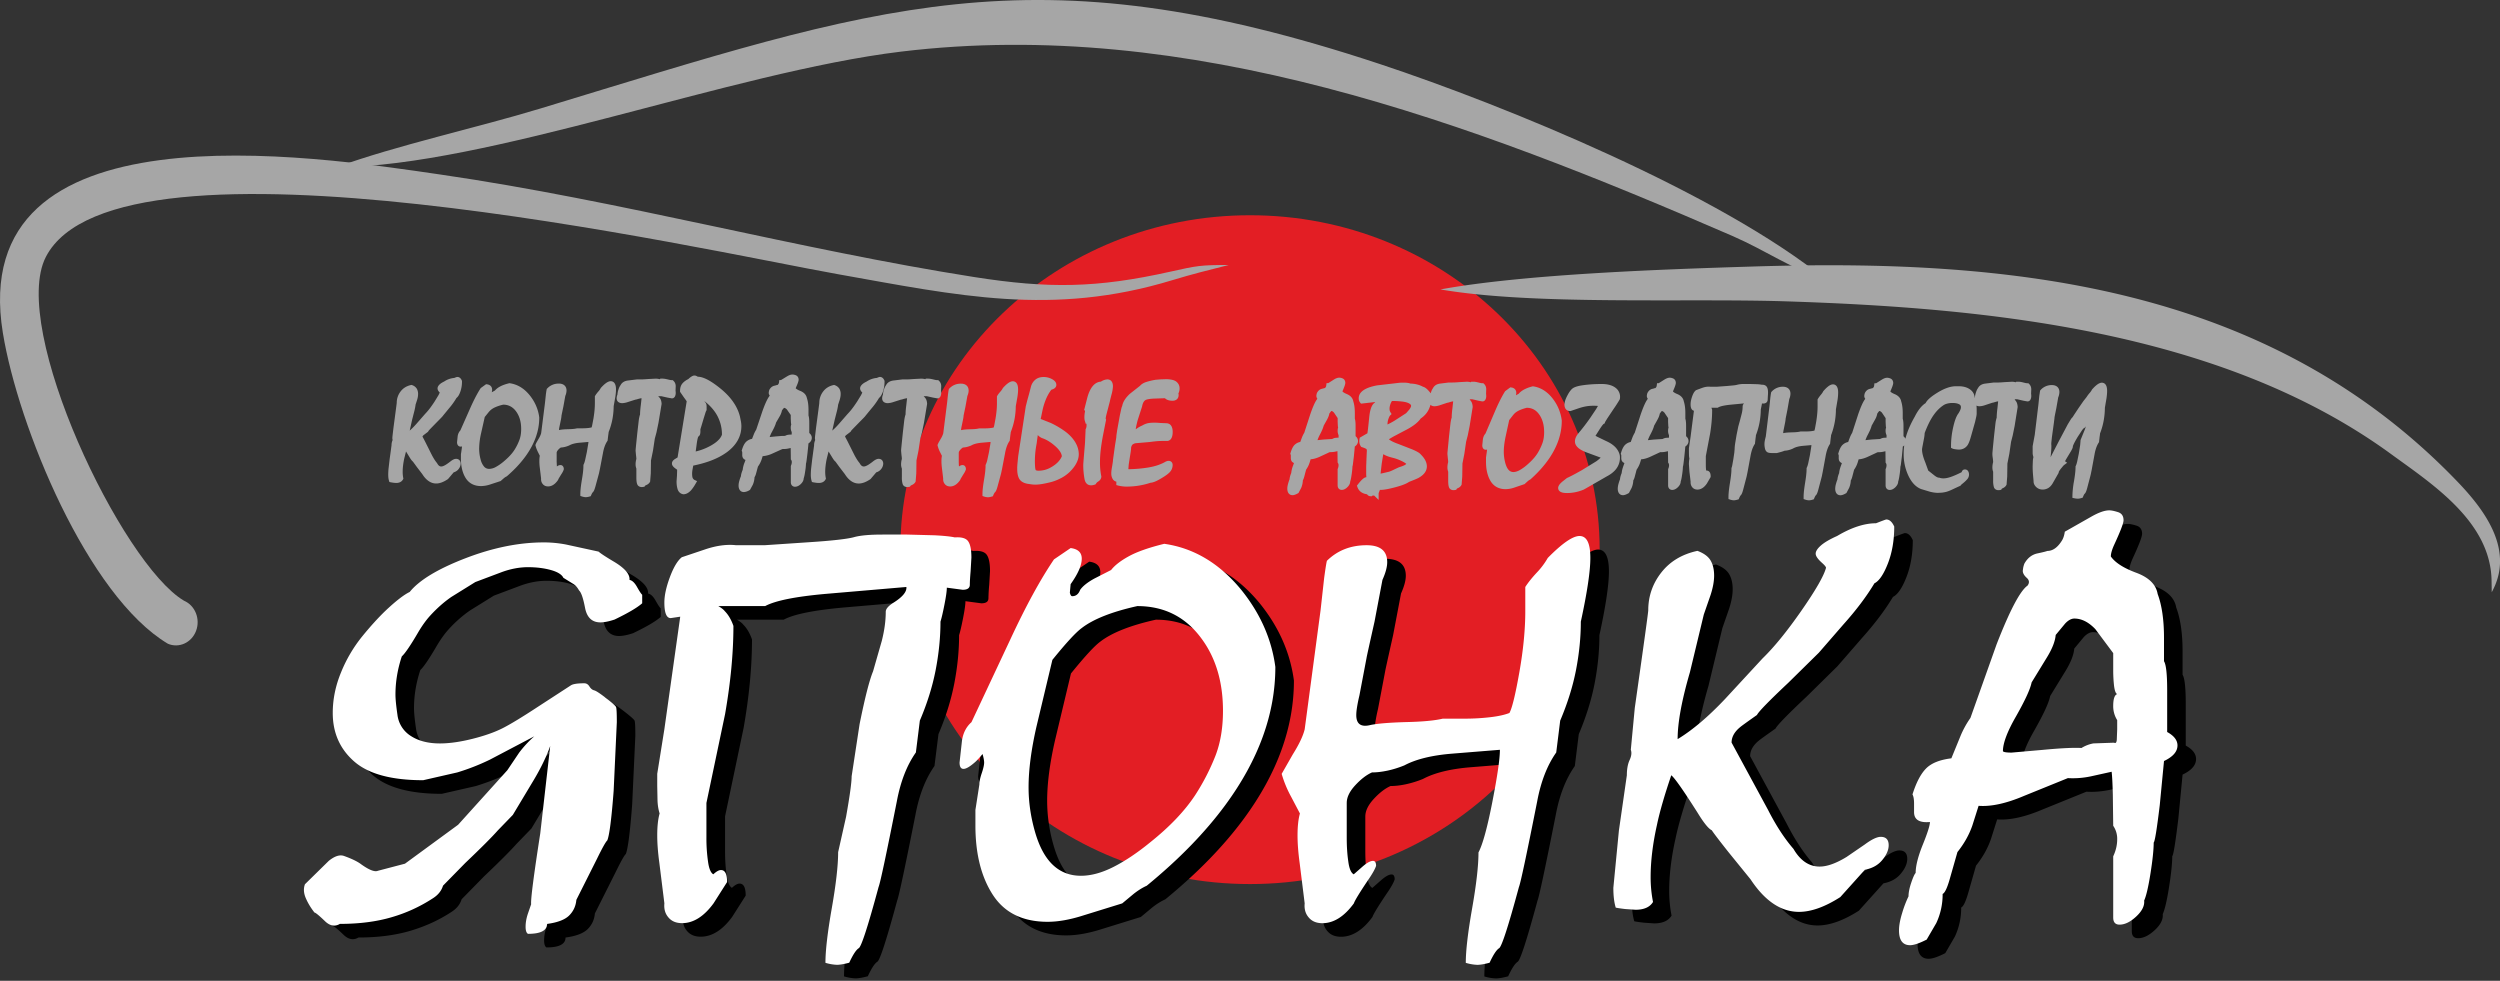 <svg xmlns="http://www.w3.org/2000/svg" width="130" height="51" fill="none" xmlns:v="https://vecta.io/nano"><rect width="100%" height="100%" fill="#333333" stroke="none"/><g fill-rule="evenodd"><path d="M65 11.193c10.042 0 18.182 7.785 18.182 17.389S75.041 45.971 65 45.971s-18.182-7.785-18.182-17.389S54.958 11.193 65 11.193z" fill="#e31e24"/><g fill="#a6a6a6"><path d="M8.729 33.474C4.554 30.984.944 22.174.149 17.313-1.817 5.306 16.249 8.106 22.912 9.077c9.401 1.37 18.522 3.88 27.75 5.33 3.856.606 6.369.576 10.19-.279 1.405-.315 1.584-.348 3.042-.348-1.027.256-1.922.482-2.937.79-6.238 1.898-11.144.797-17.385-.312-6.924-1.23-37.452-8.169-41.189-.895-1.902 3.701 3.961 15.974 7.187 17.875.578.248.859.95.626 1.567s-.89.917-1.468.669z"/><path d="M17.481 8.699c3.162-1.149 7.273-2.04 10.641-3.063C45.698.299 53.555-2.693 71.737 3.325c6.542 2.166 17.694 6.729 23.249 11.248-1.76-.547-3.153-1.545-4.911-2.308C76.4 6.332 61.849.872 46.856 2.684c-8.798 1.064-21.512 5.971-29.376 6.015z"/><path d="M74.905 15.05c4.405-.804 11.642-1.048 16.241-1.191 13.143-.409 26.72.844 36.658 11.204 1.451 1.513 2.96 3.578 1.766 5.733h0l-.008-.572c-.028-3.086-3.078-5.046-5.227-6.613-8.827-6.436-21.052-7.607-31.49-7.942-5.247-.168-13.068.217-17.939-.618zm-53.296 5.996c-.011.099-.033.202-.055.298l-.123.482-.126.565c.121-.105.235-.223.337-.338l.471-.539.003-.003.003-.003c.178-.183.336-.408.476-.621l.207-.34.066-.133c-.059-.057-.115-.13-.115-.215s.05-.154.108-.21c.065-.062.153-.11.234-.149a1.11 1.11 0 0 1 .529-.187c.048-.021.119-.051.16-.051.113 0 .186.082.228.179l.011.026v.028a1.57 1.57 0 0 1-.089.543c-.04.108-.1.242-.197.316a3.67 3.67 0 0 1-.39.543l-.302.368c-.029.045-.088.103-.121.138l-.282.286-.267.274c-.028.03-.081.085-.103.12l-.013.029-.029.021-.142.107-.058.045-.002.001-.002.002c-.023.02-.047.045-.057.075l.027.049.095.181.322.642c.085.171.183.348.305.496l.008.01.006.011c.045.081.109.166.21.166.086 0 .197-.063.267-.108a3.05 3.05 0 0 0 .221-.16c.079-.061.183-.131.286-.131.149 0 .239.105.239.25a.47.47 0 0 1-.109.283c-.063.082-.153.14-.254.17l-.283.333-.012.014-.016.011c-.175.118-.384.222-.6.222-.327 0-.562-.234-.726-.494l-.279-.364-.202-.278c-.081-.064-.153-.189-.199-.265l-.162-.265-.097.387c-.045.221-.077.449-.077.675a1.66 1.66 0 0 0 .028.307l.009.05-.026.044c-.072.125-.201.174-.341.174a1.43 1.43 0 0 1-.147-.01l-.136-.022-.079-.018-.023-.078c-.028-.097-.036-.204-.036-.304a3.6 3.6 0 0 1 .018-.328l.053-.457.1-.736c.001-.084.013-.171.046-.249.004-.008.012-.03.011-.039-.022-.063-.01-.144-.005-.205l.049-.417.125-.943.033-.254.012-.1a.97.97 0 0 1 .193-.587c.134-.181.318-.292.537-.342l.042-.009.04.016a.45.45 0 0 1 .236.189.56.56 0 0 1 .063.272 1.04 1.04 0 0 1-.051.302l-.082.251zm3.961-.649l.163-.088a.93.93 0 0 1 .247-.197c.144-.083.322-.139.482-.18l.027-.007.028.004c.444.067.793.318 1.063.67.25.326.408.694.46 1.102l.001.009v.009c0 .709-.258 1.354-.658 1.931-.286.412-.639.78-1.017 1.108l-.014.012-.017.008a.66.66 0 0 0-.137.091l-.139.122-.023.022-.03.01-.489.16a1.56 1.56 0 0 1-.497.093c-.343 0-.629-.13-.811-.427s-.241-.657-.241-1.003v-.209-.012l.002-.012.048-.328a.48.48 0 0 1 .008-.073c-.023.008-.047.013-.071.013-.128 0-.188-.108-.188-.224v-.005-.005l.031-.297a.55.55 0 0 1 .141-.313l.482-1.088c.163-.369.345-.751.563-1.092l.014-.022.277-.2.055.007c.154.021.26.119.26.279 0 .044-.008.088-.02.132zm.601.643c-.204.049-.469.13-.632.263l-.003.002a1 1 0 0 0-.129.131l-.2.248-.194.861a3.8 3.8 0 0 0-.097.788 2.15 2.15 0 0 0 .076.558.89.89 0 0 0 .191.385c.072.073.156.106.258.106a.76.76 0 0 0 .347-.102 2.56 2.56 0 0 0 .438-.311c.203-.173.404-.375.544-.603a2.77 2.77 0 0 0 .244-.502c.064-.175.087-.369.087-.556 0-.316-.064-.627-.247-.89-.169-.243-.39-.373-.685-.377zm2.992 2.231a.6.6 0 0 0-.142.124c-.032.037-.075.095-.075.146v.219.247l.012.251a.3.3 0 0 1 .183-.076c.116 0 .177.098.177.205v.02l-.006.019a.98.98 0 0 1-.123.233l-.115.189c-.013.023-.035.058-.044.083l-.006.02-.012.017c-.12.174-.289.326-.512.326-.111 0-.211-.04-.279-.126-.066-.08-.091-.178-.084-.28l-.016-.144-.046-.379c-.016-.128-.028-.258-.028-.387a1.44 1.44 0 0 1 .023-.279l-.088-.176c-.055-.107-.101-.22-.131-.337l-.011-.041.014-.04a.9.9 0 0 1 .054-.113l.098-.172a1.2 1.2 0 0 0 .134-.291l.2-1.585.046-.435.022-.159.017-.092.009-.035.025-.026c.163-.169.368-.251.602-.251s.399.122.399.366a.75.75 0 0 1-.065.276l-.099.55-.072.342-.026.126c-.002.06-.014.128-.024.186l-.069.335c-.015.07-.037.165-.037.236l.008-.001.003-.001c.148-.033.329-.039.48-.043.132-.004.303-.009.432-.042l.017-.004h.017.131.151c.1 0 .2-.006.3-.018.05-.006.107-.015.158-.03.011-.036.021-.079.027-.105l.067-.354c.044-.263.074-.532.074-.799v-.171-.152-.039l.02-.033a1.53 1.53 0 0 1 .162-.214.89.89 0 0 0 .119-.168l.008-.016.012-.013c.114-.123.322-.338.503-.338.036 0 .072.008.105.023.149.071.17.264.17.41 0 .121-.015.246-.032.366l-.089.503c-.001.22-.023.44-.062.657a3.66 3.66 0 0 1-.2.686c-.003.054-.013.113-.021.165l-.029.245-.003.036-.02.03c-.118.177-.182.396-.22.604l-.158.826-.048.228-.029.111-.163.599c-.025.081-.067.241-.14.294a.66.66 0 0 0-.074.137l-.026.06-.062.018a.82.82 0 0 1-.184.034h-.005-.005a.67.67 0 0 1-.189-.034l-.095-.031v-.1c0-.244.043-.514.082-.754.039-.232.078-.492.078-.728v-.033l.015-.029c.033-.065.056-.153.074-.223l.09-.419.071-.427.012-.095-.449.039c-.177.015-.387.051-.544.139l-.007.004-.007.003c-.078.033-.158.061-.24.079a1.01 1.01 0 0 1-.19.026zm4.383 1.985l-.031.051-.06.012c-.138.027-.276-.011-.324-.152-.037-.102-.04-.247-.04-.356v-.256-.188a.61.61 0 0 1-.04-.232c0-.048.004-.096.012-.144.006-.042.016-.084.028-.124-.002-.065-.01-.132-.019-.197l-.021-.228c0-.039.004-.08.007-.119l.021-.211.062-.606.075-.65c.012-.08.032-.212.067-.3.002-.168.019-.337.041-.502l.038-.346c-.062.003-.157.031-.213.048a.64.64 0 0 1-.115.027l-.37.118a1.08 1.08 0 0 1-.309.064c-.158 0-.289-.082-.289-.252a.5.5 0 0 1 .041-.192 1 1 0 0 1 .057-.275.74.74 0 0 1 .106-.219c.075-.144.213-.217.373-.239l.471-.058h.008.008.201c.122 0 .249-.011.371-.02l.402-.021c.065 0 .138.013.206.029l.029-.029h.057.06c.088 0 .189.023.274.043.055.013.142.036.198.036h.055l.04.038c.079.074.114.173.114.281l-.009.234a.6.6 0 0 1 .009.118c0 .055-.01.108-.031.158-.038.09-.125.14-.213.11l-.047-.008-.139-.025-.319-.072h-.143-.021c.044.045.081.085.107.125.048.075.066.174.072.261l.001.014-.002.014-.162.975-.104.498-.087.323-.094.624-.104.507-.01.671-.032.402-.003.029-.015.026c-.042.073-.111.121-.186.153-.013.005-.047.021-.057.033zm2.503-1.046l-.031.168c-.015.083-.028.171-.028.256 0 .061.005.186.039.239.02.032.048.066.083.082l.136.064-.075.13a2.09 2.09 0 0 1-.237.345l-.003.003c-.103.11-.235.205-.392.205h-.015l-.014-.003c-.141-.031-.235-.128-.278-.264a1.39 1.39 0 0 1-.052-.412v-.005-.006l.02-.269.01-.318c-.123-.083-.271-.184-.271-.323 0-.104.073-.179.155-.231l.138-.084.474-2.918c-.04-.066-.094-.136-.138-.195l-.189-.273-.019-.032v-.038c0-.144.033-.288.13-.399.082-.094.19-.165.301-.22.083-.078.207-.185.321-.185.06 0 .119.03.171.064.372-.002.854.356 1.12.565.495.39.921.885 1.074 1.51v.002.002l.04.196a1.48 1.48 0 0 1 .033.289c0 .577-.296 1.02-.749 1.355-.501.37-1.145.578-1.753.701zm1.493-1.602a2.07 2.07 0 0 0-.258-1.017c-.166-.293-.396-.536-.663-.738l.074.097.001.002.002.002c.037.053.045.121.045.184v.152.036l-.017.031c-.02.035-.037.088-.05.127l-.084.272-.122.408-.049.156v.081a.77.77 0 0 1-.014.169.23.23 0 0 1-.098.137c-.049.122-.077.349-.091.461l-.042.309c.282-.064.55-.171.801-.313.217-.123.477-.31.563-.557zm3.569.689l-.107.024a1.19 1.19 0 0 1-.306.028c-.044.014-.102.041-.14.058l-.373.168a1.5 1.5 0 0 1-.527.146l-.052.166a1.35 1.35 0 0 1-.193.375l-.093.344a.72.72 0 0 1-.085.212 1.08 1.08 0 0 1-.091.393l-.003.007-.004.006-.118.215-.02.037-.037.02a.64.64 0 0 1-.277.092c-.197 0-.279-.16-.279-.337 0-.091.02-.185.046-.271a1.81 1.81 0 0 1 .076-.217c.004-.066.021-.133.041-.195.012-.038.028-.087.05-.128a1.41 1.41 0 0 1 .098-.387l.05-.136c-.1-.036-.17-.117-.17-.252v-.114c0-.015 0-.046-.005-.061l-.025-.048.016-.054c.041-.139.102-.293.202-.401a.59.59 0 0 1 .322-.167l.089-.228a1.47 1.47 0 0 1 .127-.25l.328-.977c.066-.178.219-.602.376-.79-.032-.043-.053-.094-.053-.15 0-.02.004-.042.007-.062a.54.54 0 0 1 .021-.079l.003-.01.005-.009c.055-.104.141-.182.258-.208l.1-.025.025-.012h.031c.019 0 .055-.053.063-.066l.002-.003a.21.21 0 0 0 .02-.069l.016-.12h.088l.07-.042.223-.137c.089-.055.197-.108.304-.108a.5.5 0 0 1 .155.031c.108.037.164.129.164.24 0 .096-.093.3-.132.389-.006.014-.015.036-.021.057a.74.74 0 0 0 .227.13c.175.069.319.188.355.379.067.195.084.419.084.624v.142.143c.041.116.04.315.04.418v.29.198c.077.063.131.146.131.253 0 .129-.075.223-.174.29l-.011.131-.041.393-.047.374c-.006.043-.013.097-.029.143a3.25 3.25 0 0 1-.041.405c-.016.11-.038.259-.078.369-.002.112-.063.209-.142.288s-.187.149-.308.149c-.137 0-.219-.101-.219-.233v-.277-.306-.239-.029l.012-.027c.024-.055.038-.112.038-.172 0-.037-.006-.074-.027-.106l-.023-.035v-.042l-.005-.416-.003-.136zm-.29-.631a.53.53 0 0 1 .162-.058h.002.002a1.48 1.48 0 0 1 .182-.011v-.043-.088a.51.51 0 0 1-.05-.224.48.48 0 0 1 .027-.172.58.58 0 0 1-.016-.085v-.003l-.011-.211v-.192l-.197-.281c-.038-.041-.091-.085-.149-.089-.007.005-.017.015-.021.02l-.005.005-.002.002c-.028.03-.057.07-.084.107a.93.93 0 0 1-.12.31l-.187.323c-.036.151-.134.336-.205.468a1.82 1.82 0 0 0-.127.282l.058-.006.269-.027.306-.024.166-.003zm2.762-1.62a2.69 2.69 0 0 1-.055.298l-.123.482-.127.565c.121-.105.235-.223.337-.338l.47-.539.003-.003.003-.003c.178-.183.336-.408.476-.621l.208-.34.065-.133c-.059-.058-.115-.13-.115-.216s.05-.154.109-.21c.065-.062.153-.11.234-.149a1.11 1.11 0 0 1 .529-.187c.048-.021.12-.051.16-.051.113 0 .187.082.228.179l.011.026v.028c0 .185-.025.369-.089.543-.04.108-.1.242-.197.316a3.66 3.66 0 0 1-.39.544l-.302.368c-.029.045-.088.104-.121.138l-.282.286-.267.274c-.028.03-.082.085-.103.12l-.013.029-.029.021-.142.107-.058.045-.002.001-.002.002c-.023.02-.047.045-.057.075l.027.049.095.181.322.642c.085.171.183.348.305.496l.008.01.006.011c.045.081.109.166.21.166.086 0 .197-.063.267-.108.076-.049.15-.105.221-.16.078-.061.183-.131.286-.131.149 0 .239.105.239.25a.47.47 0 0 1-.109.283c-.063.082-.153.14-.254.17l-.283.333-.012.015-.016.011c-.175.118-.384.222-.6.222-.327 0-.562-.234-.726-.494l-.279-.364-.202-.278c-.081-.064-.153-.189-.199-.265l-.162-.265-.097.387c-.045.221-.078.449-.078.675a1.66 1.66 0 0 0 .028.307l.009.05-.025.044c-.072.125-.201.174-.341.174-.049 0-.098-.005-.147-.01l-.136-.022-.079-.019-.022-.078c-.028-.097-.036-.204-.036-.304a3.64 3.64 0 0 1 .018-.328l.053-.456.1-.736a.64.64 0 0 1 .046-.249c.003-.008.012-.03.011-.039-.022-.063-.01-.144-.005-.205l.049-.417.125-.943.033-.254.012-.1a.97.97 0 0 1 .193-.587c.134-.181.318-.292.537-.342l.042-.009.04.016a.45.45 0 0 1 .236.189.55.55 0 0 1 .063.272c0 .102-.022.205-.051.302l-.082.251zm3.768 4.21l-.031.051-.06.012c-.138.027-.276-.011-.323-.152a1.15 1.15 0 0 1-.04-.356v-.256-.188a.61.61 0 0 1-.04-.232.98.98 0 0 1 .012-.144.84.84 0 0 1 .028-.124 1.64 1.64 0 0 0-.019-.197l-.021-.228c0-.039.004-.08.007-.119l.021-.211.062-.606.075-.65c.012-.08.032-.212.067-.3.002-.168.019-.337.041-.502l.038-.346a1.08 1.08 0 0 0-.213.048.64.64 0 0 1-.115.027l-.37.118a1.08 1.08 0 0 1-.309.064c-.158 0-.289-.082-.289-.252a.5.5 0 0 1 .041-.192 1 1 0 0 1 .057-.275.74.74 0 0 1 .106-.219c.075-.144.213-.217.373-.239l.471-.058h.008.008.201c.122 0 .249-.011.371-.02l.403-.021a.92.92 0 0 1 .205.029l.029-.029h.057.06c.087 0 .189.023.274.043.055.013.142.036.198.036h.055l.04.038c.079.074.114.173.114.281l-.009.234a.6.6 0 0 1 .009.118.41.41 0 0 1-.031.158c-.038.09-.125.141-.213.11l-.047-.008-.139-.025-.319-.072h-.143-.021a.93.93 0 0 1 .107.125c.049.075.066.174.072.261l.001.014-.002.014-.162.975-.104.498-.087.323-.094.624-.104.507-.01.671-.032.402-.003.029-.015.026c-.042.073-.111.121-.186.153-.013.005-.047.021-.057.033zm4.157-2.275l-.449.039c-.177.015-.387.051-.544.139l-.006.004-.007.003c-.078.033-.158.061-.24.079a1.06 1.06 0 0 1-.19.026c-.053.031-.103.08-.142.124-.032.037-.075.095-.075.146v.219.247a2.62 2.62 0 0 0 .012.251c.053-.042.114-.075.183-.075.116 0 .177.098.177.205v.02l-.006.02a.98.98 0 0 1-.123.233l-.115.189c-.013.023-.035.058-.044.083l-.006.02-.012.017c-.12.174-.289.326-.512.326-.111 0-.211-.04-.279-.126-.066-.08-.091-.177-.084-.28l-.016-.144-.046-.379c-.016-.128-.028-.259-.028-.387a1.46 1.46 0 0 1 .023-.279l-.088-.175a1.68 1.68 0 0 1-.131-.336l-.011-.041.014-.04a.9.9 0 0 1 .054-.113l.098-.172a1.2 1.2 0 0 0 .134-.291l.2-1.586.046-.435.022-.159.017-.092.009-.035.025-.026c.163-.169.367-.251.602-.251s.399.122.399.366c0 .093-.029.19-.065.276l-.099.55-.072.342-.026.126a1.28 1.28 0 0 1-.025.186l-.069.335c-.015.07-.037.165-.037.236l.008-.001h.003c.148-.033.329-.039.48-.043.132-.004.303-.009.432-.042l.017-.004h.017.131.151a2.46 2.46 0 0 0 .3-.018c.05-.006.107-.015.158-.03.011-.036.021-.079.027-.105l.067-.354c.044-.263.074-.532.074-.799v-.171-.152-.039l.02-.033c.046-.076.103-.147.162-.214a.88.88 0 0 0 .119-.168l.008-.016.012-.013c.114-.123.322-.338.503-.338.036 0 .072.008.105.023.15.071.171.264.171.41 0 .121-.015.246-.032.366l-.089.503c-.001.22-.023.44-.062.657a3.74 3.74 0 0 1-.199.686c-.003.054-.013.113-.021.165l-.029.245-.003.036-.02.03c-.118.177-.182.396-.22.604l-.158.826-.048.228-.029.111-.163.599c-.025.081-.067.241-.14.294a.66.66 0 0 0-.074.137l-.026.06-.062.018a.82.82 0 0 1-.183.034h-.005-.005c-.064-.002-.128-.014-.189-.034l-.095-.031v-.1c0-.244.043-.514.082-.754.039-.232.078-.492.078-.728v-.033l.015-.029a1.24 1.24 0 0 0 .074-.223l.09-.419.071-.427.012-.095zm5.742-3.137a.66.66 0 0 1 .334-.115c.208 0 .289.171.289.357a1.94 1.94 0 0 1-.08.453l-.052.203-.019.082v.011l-.004.017-.171.656c-.013.05-.055.216-.049.274l.019.032-.008.049-.162.823c-.08.437-.148.905-.148 1.35a3.59 3.59 0 0 0 .067.722l.005.022-.003.022c-.012.107-.077.188-.168.241a.3.3 0 0 0-.103.102l-.026.04-.045.016a.57.57 0 0 1-.187.036c-.214 0-.322-.158-.348-.355a3.97 3.97 0 0 1-.062-.686 1.58 1.58 0 0 1 .006-.12l.017-.23.068-.811.03-.681v-.034l.016-.03a.38.38 0 0 0 .034-.173.68.68 0 0 0-.006-.091l-.032.018-.05-.161c-.018-.058-.023-.122-.023-.183a1.31 1.31 0 0 1 .019-.234l.014-.077c-.002-.008-.004-.015-.005-.023l-.04-.058.018-.063.15-.585.001-.002v-.002c.099-.349.293-.783.703-.811zm-3.723 5.326c-.181-.018-.376-.073-.493-.223s-.139-.393-.139-.58c0-.089.006-.179.014-.268l.037-.376.394-2.59.083-.329.095-.344.09-.347c.036-.142.109-.264.219-.36.124-.108.281-.148.442-.148a.9.9 0 0 1 .42.101c.118.061.241.157.241.303 0 .152-.131.223-.26.257-.108.143-.197.298-.268.464a3.38 3.38 0 0 0-.187.582l-.071.343-.029.13.518.206a4.45 4.45 0 0 1 .617.348c.19.125.367.271.513.447.201.241.333.521.333.839 0 .209-.081.406-.193.58-.086.133-.193.254-.308.363a1.94 1.94 0 0 1-.481.324 2.31 2.31 0 0 1-.521.191c-.234.056-.514.118-.756.118-.103 0-.208-.013-.31-.03zm1.688-1.444c-.015-.21-.217-.418-.364-.545-.194-.169-.419-.32-.665-.4l-.012-.004-.011-.006a.64.64 0 0 1-.198-.148l-.062.457-.001.003a4.83 4.83 0 0 0-.088.886c0 .081.003.403.043.471.022.033.118.037.151.037a1.31 1.31 0 0 0 .323-.043c.106-.027.213-.07.311-.128l.002-.001.002-.001c.244-.135.459-.319.571-.578zm5.36-3.018l-.599.02c-.11.008-.255.02-.36.054-.148.047-.202.217-.228.354l-.002.01-.003.01-.218.675c-.041.151-.084.325-.108.493.096-.068.226-.155.329-.191a1.03 1.03 0 0 1 .262-.116c.126-.035.288-.038.419-.038.084 0 .176.009.26.015l.313.014c.119 0 .221.052.278.159.047.089.061.193.061.292 0 .182-.038.425-.252.468l-.014.003h-.014-.291c-.207 0-.43.029-.635.056l-.681.058c-.062 0-.122.024-.175.056-.058.035-.085.109-.099.172a1.92 1.92 0 0 1-.019.209l-.054.341-.052.337-.017.219v.022a7.35 7.35 0 0 0 .991-.083c.311-.048.627-.134.9-.286.06-.035.13-.067.201-.067.126 0 .209.09.209.214 0 .153-.058.286-.167.393-.127.125-.315.239-.469.329-.137.08-.345.193-.512.203a3.96 3.96 0 0 1-1.23.2 1.77 1.77 0 0 1-.447-.052l-.103-.027v-.107a.53.53 0 0 1 .005-.068c-.076-.02-.143-.061-.189-.132a.57.57 0 0 1-.078-.312c0-.117.027-.26.047-.375l.033-.208.01-.11v-.007l.001-.007.102-.736.05-.306.018-.119a1.29 1.29 0 0 1 .012-.144l.035-.235.136-.752.077-.358c.011-.043.024-.094.047-.136.041-.246.213-.459.389-.626l.005-.005.005-.004.529-.416c.083-.099.206-.16.327-.199a3.58 3.58 0 0 1 .481-.114l.006-.001h.006l.243-.019.291-.01a1.49 1.49 0 0 1 .305.031c.1.021.194.058.263.13a.42.42 0 0 1 .133.328c0 .089-.021.173-.061.25a.41.41 0 0 1 .011.083c0 .194-.132.299-.319.299-.145 0-.292-.032-.395-.133z"/><path d="M74.396 20.454l.014-.046a.74.74 0 0 1 .102-.219c.072-.143.206-.218.363-.241l.455-.057.008-.001h.008.194c.117 0 .24-.011.357-.02l.389-.021a.89.89 0 0 1 .195.028l.026-.028h.059.058c.085 0 .184.023.266.044.051.013.136.035.189.035h.056l.04.039c.076.075.109.173.109.279l-.009.234a.61.61 0 0 1 .009.117c0 .054-.009.107-.03.157-.037.091-.125.143-.213.112L77 20.859l-.135-.025-.307-.072h-.136c.027.048.063.087.088.127.047.075.063.173.069.26l.001.014-.002.013-.156.975-.1.498-.085.323-.09.624-.1.507-.01.671-.031.402-.003.028-.014.025a.37.37 0 0 1-.181.155c-.012.005-.044.021-.053.031l-.031.053-.061.012c-.137.027-.274-.013-.319-.153-.036-.102-.038-.247-.038-.354v-.256-.189a.62.62 0 0 1-.039-.231c0-.048.004-.096.011-.143a.85.85 0 0 1 .027-.124 1.74 1.74 0 0 0-.018-.198l-.021-.228c0-.039.004-.079.007-.118l.02-.211.059-.606.072-.65c.012-.08.03-.212.064-.299.002-.168.018-.337.04-.503l.037-.347c-.059.004-.147.031-.197.047-.035.011-.074.023-.111.027l-.356.118a1.02 1.02 0 0 1-.301.064c-.086 0-.163-.025-.215-.076-.02.071-.045.141-.075.209-.094.21-.244.376-.434.504-.187.273-.546.485-.832.629l-.594.313-.227.134c.029.029.082.064.102.075.119.071.262.127.393.174l.721.281c.119.052.285.125.386.207l.005.004.005.004c.102.1.213.221.278.349.051.099.083.207.083.319 0 .278-.199.468-.426.595l-.002.001c-.06.032-.127.06-.19.087l-.309.123c-.204.143-.568.241-.801.301-.185.047-.485.12-.714.115l-.029.076c-.011.025-.037.089-.037.117v.328l-.227-.222a.27.27 0 0 0-.053-.004.22.22 0 0 0-.042.003l-.037.036-.061-.003c-.076-.004-.14-.037-.181-.102-.237-.035-.422-.146-.502-.379l-.025-.072.047-.059c.084-.106.266-.341.404-.372l.041-.009a1.88 1.88 0 0 1-.01-.198v-.351l.015-.41.014-.321v-.008l.001-.008c.004-.036.01-.125-.012-.157-.03-.038-.184-.09-.229-.104l-.047-.014-.027-.041c-.075-.112-.084-.246-.062-.376l.011-.063.055-.033.344-.198.031-.229.057-.54c.021-.221.067-.679.291-.821l.024-.035-.736.084-.048-.059a.34.34 0 0 1-.07-.22c0-.444.593-.6.935-.667l.005-.001.005-.001 1.144-.133c.078-.009.16-.01.239-.01.067 0 .135.002.201.011a.83.83 0 0 1 .162.037c.124.002.247.019.367.052a1.26 1.26 0 0 1 .286.114c.097.021.187.102.253.167l.002.002.002.002c.049.053.098.109.141.168zm-2.463 3.163l-.018.085-.066.414-.05.433-.007.079.121-.024.324-.077c.103-.034.219-.092.316-.14l.19-.088.007-.003.007-.002c.087-.027.25-.079.324-.132.017-.012.033-.027.044-.044a1.11 1.11 0 0 0-.174-.111 2.32 2.32 0 0 0-.544-.206c-.153-.038-.322-.09-.457-.174zm1.187-2.133l.161-.184c.038-.049.095-.134.095-.198 0-.081-.114-.132-.175-.157-.098-.039-.223-.058-.328-.069a4.69 4.69 0 0 0-.489-.025.62.62 0 0 0-.078.152c-.03.08-.05.165-.05.251 0 .063.011.128.046.181l.062.095-.081.079c-.032.031-.068.129-.083.17a.83.83 0 0 0-.05.273v.022a4.75 4.75 0 0 0 .349-.188l.621-.401zm-5.371 3.495c-.006.135-.034.267-.088.393l-.003.006-.003.006-.114.215-.019.037-.037.02c-.078.044-.18.093-.271.093-.196 0-.274-.162-.274-.338 0-.09.02-.184.044-.27.02-.073.044-.147.073-.217.004-.066.02-.133.039-.195a.8.8 0 0 1 .048-.129 1.43 1.43 0 0 1 .094-.386l.049-.138c-.098-.036-.164-.118-.164-.251v-.114a.27.27 0 0 0-.005-.063l-.024-.047.015-.052c.039-.137.098-.292.194-.4a.57.57 0 0 1 .311-.168l.085-.227c.033-.086.074-.171.123-.25l.317-.977c.063-.177.212-.603.364-.791-.032-.044-.052-.094-.052-.151a.38.38 0 0 1 .007-.061.5.5 0 0 1 .02-.078l.003-.009.004-.009c.053-.104.136-.183.252-.21l.095-.024.025-.012h.032c.017-.004.047-.051.055-.064l.001-.003c.011-.018.017-.05.02-.07l.015-.121h.087l.066-.041.214-.136c.086-.055.192-.109.297-.109.051 0 .104.015.152.032.106.037.16.13.16.24 0 .095-.09.298-.127.387-.006.015-.015.038-.021.06.057.058.153.103.218.13.173.07.31.191.344.379.064.196.081.418.081.622v.142.144c.04.116.039.315.039.417v.29.2c.075.063.126.146.126.251 0 .127-.071.221-.167.288l-.011.132-.039.393-.045.374c-.006.042-.012.096-.028.143-.002.133-.021.274-.04.405-.016.11-.037.258-.075.369-.002.111-.06.208-.137.287s-.183.151-.302.151c-.137 0-.216-.103-.216-.233v-.277-.305-.239-.028l.011-.026a.44.44 0 0 0 .037-.174c0-.038-.006-.075-.027-.108l-.022-.034v-.04l-.005-.416-.003-.134-.097.022a1.11 1.11 0 0 1-.296.028c-.042.014-.098.041-.134.058l-.359.167c-.155.074-.332.136-.508.147l-.05.166a1.37 1.37 0 0 1-.186.375l-.09.344c-.017.064-.04.149-.082.212zm1.377-3.476c-.017.108-.064.215-.115.31l-.181.324c-.034.151-.129.335-.197.468a1.84 1.84 0 0 0-.123.283l.051-.005.258-.027.454-.028c.049-.027.101-.048.157-.058h.002.002a1.38 1.38 0 0 1 .172-.011v-.043-.088c-.033-.07-.049-.145-.049-.223 0-.056.005-.118.026-.172-.008-.028-.012-.058-.015-.086v-.003l-.01-.211v-.193l-.19-.282c-.034-.038-.083-.082-.136-.087-.006.005-.014.013-.017.018l-.005.005-.002.002c-.027.03-.055.071-.081.107zm8.202 1.873c-.02.007-.042.011-.063.011-.127 0-.186-.108-.186-.224v-.005-.005l.03-.297c.014-.117.057-.225.136-.312l.465-1.088c.157-.369.332-.75.543-1.091l.014-.022.27-.202.056.008c.152.021.254.122.254.279 0 .042-.007.085-.018.127l.146-.082c.065-.08.152-.145.239-.197a1.88 1.88 0 0 1 .466-.181l.029-.008.029.005c.434.068.772.323 1.03.671a2.29 2.29 0 0 1 .443 1.101l.001.008v.008c0 .704-.246 1.349-.634 1.929-.275.411-.615.779-.982 1.108l-.014.013-.017.009c-.047.023-.091.056-.13.09l-.134.122-.023.023-.031.01-.472.16a1.47 1.47 0 0 1-.482.093c-.338 0-.614-.135-.788-.429-.177-.3-.233-.658-.233-1.001v-.209-.012l.002-.012.047-.329a.49.49 0 0 1 .007-.071zm2.076-2.174c-.197.049-.45.13-.606.262l-.003.002c-.043.035-.088.088-.124.131l-.193.248-.187.862c-.053.256-.094.526-.094.789a2.23 2.23 0 0 0 .073.559c.034.13.09.286.184.386a.32.32 0 0 0 .244.105c.115 0 .231-.046.33-.101a2.46 2.46 0 0 0 .422-.31c.197-.174.39-.376.525-.603a2.84 2.84 0 0 0 .236-.503c.062-.177.084-.37.084-.557 0-.314-.061-.627-.238-.892-.159-.238-.368-.371-.654-.375zm3.561 1.459l.101.055.469.226c.314.142.6.36.688.71.012.047.014.099.014.147 0 .456-.285.764-.672.966l-.873.502-.229.131-.097.054-.003.002-.003.002a2.23 2.23 0 0 1-.868.182c-.153 0-.39-.014-.454-.185-.009-.025-.014-.051-.014-.077 0-.139.136-.262.232-.342l.213-.169.011-.008.013-.006c.259-.118.517-.265.765-.403l.753-.463c.04-.029.164-.122.223-.189l-.772-.285-.003-.001c-.233-.093-.562-.262-.562-.556 0-.167.091-.318.196-.441a10.84 10.84 0 0 0 .622-.816l.285-.427.093-.16c-.077-.011-.19-.011-.243-.011-.124 0-.248.01-.371.031-.131.023-.259.057-.385.099l-.405.138-.022.007h-.023c-.196 0-.291-.144-.291-.328 0-.151.064-.31.131-.443s.148-.271.253-.373c.135-.133.439-.18.619-.204.308-.041.62-.058.931-.058.243 0 .507.041.708.188a.58.58 0 0 1 .24.577l-.004.027-.013.023a7.78 7.78 0 0 1-.324.503l-.316.474-.086.14c-.01.017-.026.043-.033.062l-.017.055-.05.025c-.057.041-.189.245-.227.305l-.2.316zm2.139 1.762l-.09.344c-.017.064-.04.149-.082.212-.006.135-.034.267-.088.392l-.003.007-.003.006-.114.215-.019.037-.037.02c-.078.044-.18.094-.271.094-.196 0-.274-.162-.274-.338a1.02 1.02 0 0 1 .044-.27c.02-.073.044-.147.073-.217.004-.066.02-.133.039-.195.012-.038.027-.087.049-.129.008-.129.051-.268.094-.386l.049-.138c-.098-.036-.164-.118-.164-.251v-.114c0-.015 0-.047-.005-.063l-.024-.046.015-.052c.039-.138.098-.292.194-.4a.57.57 0 0 1 .311-.168l.085-.227c.034-.086.074-.171.123-.25l.317-.977c.063-.177.212-.603.364-.791a.25.25 0 0 1-.052-.15c0-.02.004-.041.007-.061a.53.53 0 0 1 .02-.078l.003-.01.005-.009c.053-.104.136-.183.252-.21l.095-.024.025-.012h.032c.016-.004.047-.052.055-.064l.002-.003a.2.2 0 0 0 .02-.07l.015-.121h.087l.066-.041.215-.136c.086-.055.192-.109.297-.109.051 0 .104.015.152.032.106.037.16.13.16.24 0 .095-.09.298-.127.387-.006.015-.015.038-.021.06.057.058.152.103.218.13.173.07.31.191.344.379.064.195.081.418.081.622v.142.144c.04.116.039.315.039.417v.29.2c.075.063.126.146.126.251 0 .127-.071.221-.168.288l-.011.132-.039.393-.045.374c-.006.042-.012.096-.028.143a3.35 3.35 0 0 1-.04.405c-.016.111-.037.258-.075.369-.002.111-.06.208-.137.287s-.183.151-.302.151c-.137 0-.216-.103-.216-.233v-.277-.305-.239-.028l.011-.026a.44.44 0 0 0 .037-.174c0-.038-.006-.076-.027-.108l-.022-.034v-.04l-.005-.416-.003-.134-.097.022c-.097.022-.196.033-.296.028-.042.014-.098.041-.134.058l-.359.167c-.155.074-.332.136-.508.147l-.05.166c-.042.135-.106.259-.186.375zm1.205-2.919c-.016.108-.063.215-.115.31l-.181.324c-.034.151-.129.335-.198.468-.036.069-.092.182-.123.283l.051-.005.258-.027.454-.028c.049-.027.101-.048.157-.058h.002.002c.054-.008.113-.01.172-.011v-.043-.088c-.033-.07-.048-.145-.048-.223 0-.056.005-.118.026-.172a.61.61 0 0 1-.015-.086v-.003l-.01-.21v-.193l-.19-.282c-.034-.038-.083-.082-.136-.087-.006.005-.014.013-.017.018l-.005.006-.002.002c-.027.03-.055.07-.081.107zm2.394 2.216v.203.247a2.28 2.28 0 0 0 .017.3c.007-.001.015-.001.022-.001.029 0 .058.006.084.019.108.051.128.174.128.281v.037l-.019.032-.165.285-.002.004-.002.004c-.115.173-.279.327-.499.327-.111 0-.208-.041-.274-.128-.064-.08-.087-.177-.081-.278l-.016-.144-.045-.379-.027-.387a1.45 1.45 0 0 1 .025-.293.9.9 0 0 1-.022-.178l-.003-.194v-.162-.01l.001-.01.087-.596.172-1.34c-.008-.002-.016-.004-.023-.007-.134-.05-.15-.213-.15-.335 0-.13.034-.264.075-.386.038-.111.095-.248.187-.326l.018-.015.022-.009.299-.111c.134-.048.276-.075.418-.06h.344l.53-.039.349-.032c.053-.007.121-.014.173-.03a1.41 1.41 0 0 1 .389-.041h.3l.337.01a1.72 1.72 0 0 1 .257.027c.106-.004.211.024.27.12.05.082.059.196.059.289 0 .064-.005.129-.01.192l-.009.172c0 .132-.1.206-.225.206-.022 0-.046-.002-.071-.005l-.016.091-.046.223c-.001.218-.023.436-.06.65a3.71 3.71 0 0 1-.192.686c-.003.054-.012.113-.02.165l-.028.245-.002.035-.019.029c-.114.178-.176.398-.213.605l-.152.826-.047.228-.028.111-.157.599c-.024.081-.064.24-.135.294a.67.67 0 0 0-.071.137l-.025.06-.063.019a.75.75 0 0 1-.179.034h-.005-.005c-.063-.002-.125-.014-.185-.034l-.094-.032v-.099c0-.244.041-.513.079-.754.037-.234.076-.493.076-.73v-.033l.013-.026c.013-.033.024-.093.031-.128l.055-.309.05-.341.016-.18c0-.091.013-.189.025-.279l.074-.445.091-.448.078-.28.103-.396a1.6 1.6 0 0 0 .045-.36c0-.065.029-.12.071-.165l-.661.063c-.17.017-.527.056-.675.144l-.033.019h-.326c.012.028.023.057.032.086l.006.02v.021c0 .402-.04.807-.103 1.204l-.226 1.186zm6.765-2.433a3.89 3.89 0 0 1-.06.656 3.77 3.77 0 0 1-.192.686c-.003.054-.012.113-.02.165l-.028.245-.002.035-.019.029c-.114.178-.176.398-.213.605l-.152.826-.046.228-.028.111-.158.599c-.024.081-.063.239-.135.294-.023.025-.059.107-.072.138l-.025.06-.062.019a.75.75 0 0 1-.179.034h-.005-.005c-.063-.002-.125-.014-.185-.034l-.094-.032v-.099c0-.244.041-.512.079-.753.037-.233.076-.492.076-.729v-.032l.014-.028c.032-.066.054-.153.072-.224l.087-.419.068-.427.012-.095-.431.038c-.172.015-.373.051-.525.139l-.006.004-.007.003c-.075.033-.153.061-.233.08a1 1 0 0 1-.191.027 1.63 1.63 0 0 1-.181.062l-.21.057-.018.005h-.193c-.078 0-.182-.002-.256-.026-.103-.034-.152-.129-.171-.23-.011-.06-.022-.126-.022-.187 0-.055.002-.111.012-.166.014-.085.037-.174.058-.258l.192-1.585.044-.435.021-.158.016-.091.009-.034.024-.026a.77.77 0 0 1 .586-.253c.232 0 .39.126.39.366a.77.77 0 0 1-.062.275l-.095.55-.069.342-.025.126c-.002.06-.014.128-.024.185l-.067.335c-.015.07-.035.163-.036.234.144-.032.317-.038.464-.042.129-.004.295-.009.419-.041l.017-.005h.018.126.145a2.29 2.29 0 0 0 .288-.018c.047-.006.1-.014.149-.029.011-.036.02-.079.026-.105l.065-.354c.042-.263.071-.533.071-.8v-.171-.152-.037l.019-.032c.045-.076.099-.147.156-.214.044-.052.084-.108.115-.168l.008-.016.012-.013c.11-.123.311-.34.49-.34.034 0 .068.007.099.021.151.069.171.266.171.411a2.76 2.76 0 0 1-.03.365l-.086.503zm7.223-.594a1.15 1.15 0 0 1 .058-.284c.022-.068.055-.159.102-.219.072-.143.206-.218.364-.241l.454-.057.008-.001h.008.194c.117 0 .24-.011.357-.02l.389-.021a.88.88 0 0 1 .195.028l.027-.028h.059.058c.085 0 .184.023.267.044.051.013.136.035.189.035h.056l.04.039c.077.075.11.173.11.279l-.009.234c.008.038.009.08.009.117a.42.42 0 0 1-.03.156c-.037.091-.125.143-.213.112l-.044-.007-.135-.025-.307-.072h-.136c.027.048.063.087.088.127.046.074.062.173.069.26l.001.014-.002.014-.156.975-.101.498-.084.323-.091.624-.1.507-.01.671-.031.402-.003.028-.014.025c-.04.072-.106.122-.181.155-.012.005-.044.021-.053.032l-.031.052-.061.012c-.137.027-.274-.013-.319-.153a1.17 1.17 0 0 1-.038-.354v-.256-.189c-.03-.073-.039-.153-.039-.231a.98.98 0 0 1 .011-.143.88.88 0 0 1 .027-.125c-.001-.066-.009-.133-.017-.198-.011-.073-.021-.153-.021-.228 0-.039.003-.079.007-.118l.019-.211.06-.606.073-.65a1.49 1.49 0 0 1 .064-.299c.002-.168.018-.337.04-.503l.036-.347c-.058.004-.146.031-.197.047-.035.011-.074.023-.112.027l-.356.118a1.02 1.02 0 0 1-.3.064c-.061 0-.117-.012-.163-.037.007.067.01.135.01.203v.105.114c0 .052-.012.113-.022.165l-.061.267-.209.74c-.041.146-.101.349-.186.473l-.001.002-.002.002a.53.53 0 0 1-.447.218c-.058 0-.117-.007-.174-.016-.046-.007-.112-.016-.153-.036l-.078-.038V23.2c0-.335.04-.667.115-.993.049-.214.132-.53.269-.708.055-.085.13-.219.13-.32 0-.072-.023-.121-.087-.155-.103-.055-.232-.069-.347-.069-.093 0-.188.009-.279.033-.069.019-.137.046-.196.086-.193.129-.353.294-.489.481-.206.285-.363.635-.487.964-.003.122-.027.254-.051.372l-.065.339c-.007.042-.02.106-.02.148 0 .218.092.481.174.68l.148.411.327.26c.052.04.152.109.221.109h.024l.022.008c.063.022.13.03.196.03.168 0 .356-.061.511-.123l.002-.001c.146-.056.293-.128.435-.198.013-.056.044-.106.104-.131.02-.008.041-.012.063-.012.155 0 .216.135.216.271a.37.37 0 0 1-.09.235 1.59 1.59 0 0 1-.207.199c-.036.03-.097.077-.127.112l-.022.032-.039.016-.095.042-.207.097c-.12.057-.269.128-.398.161-.077.02-.155.034-.235.042l-.192.01c-.143 0-.289-.025-.427-.061l-.451-.136-.003-.001-.003-.001c-.315-.125-.522-.403-.661-.701a2.62 2.62 0 0 1-.241-1.117 3.47 3.47 0 0 1 .029-.451c-.022.024-.047.045-.075.064l-.011.132-.039.393-.045.374c-.006.042-.012.096-.029.143a3.35 3.35 0 0 1-.04.405c-.016.111-.037.258-.075.369-.002.111-.06.208-.137.287s-.183.151-.302.151c-.137 0-.216-.102-.216-.233v-.277-.305-.239-.028l.011-.026c.023-.055.037-.113.037-.174 0-.038-.006-.075-.027-.108l-.022-.034v-.04l-.005-.416-.003-.134-.096.022c-.097.022-.196.033-.296.028-.042.014-.098.041-.134.058l-.359.167c-.155.074-.332.136-.508.147l-.05.166a1.37 1.37 0 0 1-.186.375l-.09.344c-.017.064-.04.149-.082.212-.006.135-.034.267-.088.392l-.003.006-.004.006-.114.215-.019.037-.037.02c-.078.044-.18.094-.271.094-.196 0-.274-.162-.274-.338a1.02 1.02 0 0 1 .044-.27c.02-.073.044-.147.073-.217.004-.066.02-.133.039-.195.012-.038.027-.087.048-.129.008-.129.051-.268.094-.386l.049-.138c-.098-.036-.164-.118-.164-.251v-.114c0-.015 0-.047-.005-.062l-.024-.047.015-.053c.039-.138.098-.292.194-.4a.57.57 0 0 1 .311-.168l.085-.227a1.48 1.48 0 0 1 .123-.25l.317-.977c.063-.177.212-.603.364-.791a.25.25 0 0 1-.052-.15.38.38 0 0 1 .007-.061c.004-.027.011-.053.02-.079l.003-.009.004-.009c.053-.104.136-.183.252-.21l.095-.024.025-.012h.032c.017-.004.048-.052.055-.064l.001-.002c.011-.018.017-.05.02-.07l.015-.121h.087l.066-.041.214-.136c.086-.055.192-.109.297-.109.051 0 .104.015.152.032.106.037.16.13.16.24 0 .095-.09.298-.127.387-.006.015-.015.038-.021.06.057.058.152.103.218.13.173.07.31.191.344.379.064.196.081.418.081.622v.142.144c.04.116.039.315.039.417v.29.2c.043.036.077.078.1.127l.007-.025c.104-.397.283-.78.487-1.135a2.42 2.42 0 0 1 .225-.371c.089-.118.201-.241.33-.319.109-.22.425-.426.613-.543.285-.176.628-.336.969-.336h.136c.205 0 .411.04.582.157.158.108.246.261.254.449zm-4.64 1.047l-.19-.282c-.034-.038-.083-.082-.136-.087-.006.005-.014.014-.018.018l-.004.005-.002.002c-.027.03-.055.071-.081.107a.96.96 0 0 1-.115.31l-.181.324c-.034.151-.129.335-.197.468a1.84 1.84 0 0 0-.123.283l.051-.005.258-.027.454-.028c.049-.027.101-.048.157-.058h.002.002c.054-.008.113-.01.172-.011v-.043-.088a.52.52 0 0 1-.049-.223.49.49 0 0 1 .026-.172c-.008-.028-.012-.058-.015-.086v-.003l-.01-.21v-.193zm10.297.534a.86.86 0 0 0-.094.117l-.213.326c-.049.081-.252.421-.254.512 0 .068-.068.18-.101.239l-.254.422-.051.094.11.08-.153.112c-.032.024-.084.089-.111.121-.037.043-.164.198-.176.256v.033l-.019.032-.303.531-.002.003-.001.003c-.058.091-.131.174-.225.227a.57.57 0 0 1-.283.075c-.129 0-.245-.044-.338-.133-.087-.083-.139-.187-.134-.306l-.031-.351a4.75 4.75 0 0 1-.017-.43l.011-.292c.005-.059.014-.119.03-.177-.025-.069-.041-.141-.041-.215v-.218-.123-.012l.002-.012.107-.578.192-1.588.044-.435.038-.25.008-.034.024-.026a.77.77 0 0 1 .586-.253c.232 0 .39.126.39.366a.77.77 0 0 1-.062.275l-.096.55-.069.342-.025.127c-.001.032-.006.066-.009.097l-.026.206-.102.74-.03.283a.76.76 0 0 0 .001.151l.001.011v.011c0 .184-.018.374-.039.557-.002.012-.003.025-.004.037l.407-.79.492-.93.155-.253a.57.57 0 0 1 .092-.111l.084-.132.223-.336.251-.363.174-.222a1.66 1.66 0 0 1 .152-.203c.045-.051.087-.107.117-.167l.009-.017.013-.014c.113-.123.318-.339.499-.339.035 0 .069.007.101.022.151.07.172.265.172.411 0 .121-.014.246-.03.365l-.086.503a3.9 3.9 0 0 1-.06.656c-.041.234-.108.464-.193.686-.002.054-.012.113-.02.165l-.028.245-.002.035-.019.03c-.115.178-.178.398-.215.605l-.153.827-.047.228-.028.11-.157.599c-.024.082-.065.243-.138.296-.023.025-.058.106-.07.136l-.025.06-.063.019c-.057.017-.119.032-.18.034h-.005-.005c-.057-.002-.115-.008-.171-.02l-.109-.023v-.112a4.88 4.88 0 0 1 .083-.762c.038-.233.079-.494.079-.729v-.032l.013-.028c.032-.066.054-.153.072-.224l.086-.419.068-.427.022-.247v-.029l.012-.027.219-.54.046-.149c-.029.048-.067.092-.118.112z"/></g></g><path d="M29.574 39.511c-.193.54-.474 1.123-.846 1.748l-1.093 1.822-.784.81c-.303.343-.867.908-1.692 1.693l-1.155 1.178c-.082.27-.261.491-.536.663-.633.417-1.341.742-2.125.975s-1.685.35-2.702.35c-.248.147-.495.11-.743-.11-.33-.319-.523-.478-.578-.478-.193-.245-.344-.497-.454-.755s-.124-.497-.041-.718l1.238-1.215c.303-.245.564-.331.784-.258.413.147.715.294.908.442.413.294.701.405.866.331l1.403-.368 2.764-2.024 2.558-2.834.619-.92a5.74 5.74 0 0 1 .784-.847l-2.311 1.215c-.495.245-1.059.466-1.692.663l-1.774.405c-1.65 0-2.847-.325-3.59-.975s-1.114-1.491-1.114-2.521c0-.712.144-1.417.433-2.116s.653-1.319 1.093-1.859.853-.994 1.238-1.362c.522-.491.935-.81 1.238-.957.495-.613 1.458-1.196 2.888-1.748s2.792-.828 4.085-.828a6.14 6.14 0 0 1 1.155.111l1.692.368c.11.098.371.27.784.515.578.344.853.663.825.957.138.025.268.147.392.368s.213.356.268.405v.442c-.248.221-.722.503-1.437.846-.296.098-.543.147-.736.147-.433 0-.701-.252-.798-.755s-.199-.804-.309-.902c-.082-.147-.172-.258-.282-.331l-.536-.331c-.082-.172-.302-.307-.653-.405-.358-.098-.75-.147-1.19-.147s-.901.086-1.368.258l-1.369.515-1.245.773a6.54 6.54 0 0 0-1.121.994c-.199.221-.392.491-.584.81-.413.712-.708 1.141-.873 1.288-.22.663-.33 1.325-.33 1.987 0 .221.034.571.103 1.049a1.51 1.51 0 0 0 .701 1.104c.399.258.901.386 1.506.386.495 0 1.059-.08 1.692-.239s1.155-.343 1.568-.552 1.038-.589 1.877-1.141l1.671-1.086c.11-.074.344-.11.701-.11.11 0 .199.055.268.166s.151.178.247.203.303.159.619.405.488.399.516.46.041.325.041.791l-.165 3.57c-.11 1.448-.22 2.307-.33 2.576-.083.074-.261.393-.536.957l-1.073 2.135c-.027.319-.151.589-.371.81s-.605.368-1.155.442c0 .344-.33.515-.99.515-.083-.049-.124-.172-.124-.368 0-.221.041-.448.124-.693l.165-.478c-.027-.245.131-1.472.474-3.687l.516-4.527zm8.128 2.944l.969-4.619c.289-1.656.433-3.184.433-4.583-.11-.319-.261-.577-.454-.773-.055-.074-.165-.16-.33-.258h2.434c.523-.282 1.561-.491 3.115-.632l4.229-.362c.027.245-.193.515-.66.81-.275.172-.412.331-.412.479a6.15 6.15 0 0 1-.206 1.515l-.454 1.583c-.193.466-.426 1.386-.702 2.748l-.413 2.711c0 .319-.096 1.018-.289 2.104l-.413 1.84c0 .687-.11 1.663-.33 2.914-.22 1.258-.33 2.202-.33 2.84a2.36 2.36 0 0 0 .619.104c.165-.006.371-.043.619-.111.193-.417.358-.669.495-.755s.481-1.147 1.032-3.184c.082-.196.399-1.681.949-4.454.193-1.031.523-1.877.99-2.54l.124-.994.083-.663c.385-.902.66-1.785.825-2.644s.248-1.693.248-2.503c.055-.172.124-.466.206-.883s.124-.712.124-.883l.825.11c.248 0 .371-.086.371-.264a9.44 9.44 0 0 1 .041-.705l.041-.705c0-.399-.055-.681-.165-.84-.11-.166-.344-.233-.701-.209-.22-.049-.578-.086-1.073-.11l-1.403-.037h-1.279c-.66 0-1.155.043-1.485.135s-1.114.184-2.352.264l-2.269.153h-1.526c-.468-.049-.983.018-1.547.203l-1.258.423c-.22.172-.426.515-.619 1.031s-.289.957-.289 1.325c0 .54.11.81.33.81l.495-.074-.825 5.852-.371 2.319v.626l.014.736a2.58 2.58 0 0 0 .11.699c-.083.294-.124.675-.124 1.141 0 .393.035.871.11 1.435l.261 2.098c-.027.294.041.54.213.736.165.196.399.294.708.294.585 0 1.135-.343 1.637-1.031l.702-1.104c0-.417-.103-.626-.316-.626-.11 0-.241.074-.399.221-.131-.074-.227-.294-.275-.663-.055-.368-.082-.785-.082-1.251v-.957-.846zM60.6 46.762c1.678-1.374 3.039-2.773 4.085-4.196 1.733-2.356 2.599-4.748 2.599-7.177-.193-1.448-.784-2.785-1.774-4.012-1.128-1.374-2.462-2.172-4.002-2.392-.798.196-1.41.411-1.836.644s-.736.472-.928.718l-.866.442c-.358.196-.605.392-.743.589-.083.221-.22.331-.413.331-.055 0-.096-.061-.124-.184l.041-.442c.385-.54.578-.982.578-1.325 0-.319-.193-.503-.578-.552l-.866.589c-.715 1.055-1.471 2.442-2.269 4.159l-2.022 4.306c-.275.245-.44.57-.495.975l-.124 1.123c0 .221.069.331.206.331s.344-.123.619-.368c.083-.074.206-.209.371-.405.055.196.083.343.083.442 0 .123-.041.307-.124.552s-.124.442-.124.589l-.206 1.325v.81c0 1.472.303 2.675.908 3.607s1.554 1.399 2.847 1.399c.55 0 1.169-.111 1.857-.331l2.022-.626.598-.497c.234-.184.461-.325.681-.423zm.165-2.245c-.66.54-1.293.963-1.898 1.27s-1.169.46-1.692.46c-.578 0-1.066-.19-1.465-.571s-.708-.957-.928-1.73a8.37 8.37 0 0 1-.33-2.3c0-.908.137-1.963.413-3.165l.825-3.46c.715-.883 1.224-1.435 1.526-1.656.605-.466 1.568-.847 2.888-1.141 1.403 0 2.517.564 3.342 1.693.743 1.006 1.114 2.258 1.114 3.754 0 .883-.131 1.662-.392 2.337s-.612 1.356-1.052 2.043c-.55.834-1.334 1.656-2.352 2.466zm10.232-2.061c0-.294.151-.601.447-.92s.585-.54.866-.663c.248 0 .509-.031.798-.092a5.29 5.29 0 0 0 .887-.276c.598-.319 1.423-.521 2.462-.607l2.503-.202c0 .466-.131 1.368-.392 2.705s-.502 2.215-.722 2.632c0 .687-.11 1.656-.33 2.908s-.33 2.196-.33 2.834a2.36 2.36 0 0 0 .619.104c.165-.006.371-.043.619-.111.193-.417.358-.669.495-.755s.481-1.147 1.032-3.184c.082-.196.399-1.681.949-4.454.192-1.031.523-1.877.99-2.54l.124-.994.082-.663c.385-.908.66-1.791.825-2.644.165-.859.248-1.693.248-2.503.33-1.521.495-2.625.495-3.313 0-.761-.186-1.141-.564-1.141-.351 0-.901.38-1.65 1.141-.138.245-.323.497-.564.755s-.447.509-.605.755v.589.663c0 .957-.103 2.018-.309 3.184s-.378 1.871-.516 2.116c-.247.098-.584.172-1.011.221s-.86.074-1.3.074h-.619-.536c-.406.098-1.045.16-1.898.178-.859.025-1.485.074-1.864.153-.488.123-.736-.049-.736-.515 0-.221.055-.564.165-1.031l.371-1.951c0-.024.138-.65.413-1.877l.413-2.172c.165-.368.248-.675.248-.92 0-.589-.358-.883-1.073-.883-.825 0-1.513.27-2.063.81-.028.098-.076.399-.144.902l-.186 1.675-.825 6.184c-.083.343-.289.779-.619 1.307l-.578 1.012c.11.393.275.791.495 1.196l.454.865c-.083.294-.124.675-.124 1.141 0 .393.034.871.11 1.435l.261 2.098c-.028.294.041.54.213.736.165.196.399.294.708.294.585 0 1.135-.343 1.637-1.031.048-.147.289-.54.715-1.178.241-.343.385-.601.44-.773 0-.172-.055-.258-.158-.258-.138 0-.316.098-.543.295l-.461.405c-.138-.074-.234-.294-.282-.663-.055-.368-.083-.785-.083-1.251v-.957-.846zm21.001 3.981c.743 1.123 1.582 1.687 2.517 1.687.633 0 1.348-.258 2.145-.767l1.279-1.423c.385-.074.688-.239.908-.509.22-.264.33-.521.33-.767 0-.288-.137-.436-.413-.436-.193 0-.468.129-.825.393l-.949.65c-.55.337-1.018.503-1.403.503-.55 0-1.004-.307-1.362-.92-.468-.54-.908-1.215-1.32-2.024l-1.898-3.503c0-.294.151-.564.454-.81.055-.049.344-.258.867-.626.082-.172.626-.73 1.63-1.675l1.588-1.564 1.279-1.472c.66-.736 1.197-1.448 1.609-2.135.248-.123.481-.466.701-1.03s.33-1.202.33-1.92c-.11-.245-.248-.368-.413-.368-.028 0-.206.067-.536.196-.605 0-1.279.221-2.022.663-.385.172-.667.337-.846.497s-.268.3-.268.423.11.282.33.479c.138.123.206.208.206.258-.11.417-.536 1.159-1.279 2.227s-1.416 1.896-2.022 2.484l-1.939 2.098c-.88.933-1.705 1.632-2.475 2.098 0-.859.213-2.018.639-3.478l.722-3 .351-1.012c.124-.38.186-.718.186-1.012 0-.319-.062-.583-.186-.791s-.351-.374-.681-.497c-.798.172-1.423.546-1.877 1.123s-.681 1.233-.681 1.969c0 .098-.234 1.791-.701 5.079l-.206 2.172c.055.147.034.325-.062.534s-.145.472-.145.791l-.412 2.871-.289 2.981c0 .417.041.761.124 1.031.11.025.275.049.495.074l.536.037c.44 0 .743-.135.908-.405-.083-.417-.124-.847-.124-1.288 0-.834.11-1.742.33-2.724.138-.663.385-1.521.743-2.576.165.123.619.767 1.361 1.938.33.54.578.847.743.92.11.166.399.546.866 1.135l1.155 1.423zm9.159 3.122l.495-.853a3.5 3.5 0 0 0 .33-1.515c.111-.049.234-.301.365-.755l.406-1.423c.357-.448.612-.908.777-1.386l.323-1.018c.653.049 1.437-.123 2.358-.515l2.284-.926c.378.025.777-.006 1.196-.092l1.08-.239c.027.221.048.614.062 1.184l.02 1.626a1.19 1.19 0 0 1 .206.706c0 .294-.068.589-.206.883v.926 1.184 1.073c0 .245.11.368.33.368.275 0 .564-.141.867-.423s.44-.558.412-.828c.11-.245.22-.718.33-1.417s.165-1.233.165-1.601c.062-.049.165-.699.317-1.951l.22-2.288c.467-.221.701-.491.701-.81 0-.27-.179-.503-.536-.699V37.72v-1.123c0-.834-.055-1.337-.165-1.509v-.662-.552c0-.933-.11-1.693-.33-2.282-.083-.491-.454-.859-1.114-1.104s-1.101-.528-1.321-.847c0-.147.055-.343.165-.589.33-.712.495-1.141.495-1.294 0-.221-.096-.362-.288-.423s-.344-.092-.454-.092c-.248 0-.564.116-.949.337l-1.362.773c-.027.196-.082.362-.165.485-.22.344-.467.515-.742.515-.055.024-.227.068-.516.129s-.516.239-.681.534c-.027.074-.048.147-.062.221s-.02.123-.02.147c0 .123.068.245.206.368s.151.258.041.405c-.385.27-.921 1.288-1.609 3.055l-1.361 3.828a4.9 4.9 0 0 0-.516.939l-.475 1.159c-.605.074-1.045.252-1.32.534s-.509.73-.701 1.344c.055.098.082.258.082.478v.442c0 .393.275.564.825.515 0 .172-.123.565-.371 1.178s-.371 1.104-.371 1.472c-.055.049-.131.215-.227.497s-.145.521-.145.718c-.11.221-.22.509-.33.865s-.165.657-.165.902c0 .515.192.773.578.773.193 0 .481-.098.866-.294zm9.737-10.232l-1.072.037c-.193.031-.399.11-.619.239-.385-.024-1.059.006-2.022.098l-1.609.141c-.275 0-.426-.025-.454-.074 0-.417.227-1.024.688-1.822.454-.804.729-1.386.804-1.755l.812-1.325c.268-.442.412-.822.44-1.141l.488-.589c.158-.172.323-.264.481-.264.379 0 .743.184 1.094.552l.928 1.245v.92c0 .239.014.497.041.767.035.27.09.417.165.442-.137.049-.206.258-.206.62a1.37 1.37 0 0 0 .206.736v.472l-.02.552c-.014.147-.062.196-.145.147z" fill="#000"/><path d="M28.607 38.804c-.193.54-.474 1.123-.846 1.748l-1.093 1.822-.784.81c-.303.344-.867.908-1.692 1.693l-1.155 1.178c-.082.27-.261.491-.536.662a7.95 7.95 0 0 1-2.125.975c-.784.233-1.685.35-2.702.35-.248.147-.495.111-.743-.11-.33-.319-.523-.479-.578-.479-.192-.245-.344-.497-.454-.755s-.124-.497-.041-.718l1.238-1.215c.303-.245.564-.331.784-.258.412.147.715.294.908.442.413.294.701.405.867.331l1.403-.368 2.764-2.024 2.558-2.834.619-.92a5.76 5.76 0 0 1 .784-.846l-2.311 1.215a11.47 11.47 0 0 1-1.692.663l-1.774.405c-1.65 0-2.847-.325-3.589-.975s-1.114-1.491-1.114-2.521c0-.712.144-1.417.433-2.116a7.37 7.37 0 0 1 1.093-1.859c.44-.54.853-.994 1.238-1.362.523-.491.935-.81 1.238-.957.495-.613 1.458-1.196 2.888-1.748s2.792-.828 4.085-.828a6.15 6.15 0 0 1 1.155.11l1.692.368c.11.098.371.27.784.515.578.343.853.662.825.957.138.025.268.147.392.368s.213.356.268.405v.442c-.248.221-.722.503-1.437.847-.296.098-.543.147-.736.147-.433 0-.701-.251-.798-.754s-.199-.804-.309-.902c-.083-.147-.172-.258-.282-.331l-.536-.331c-.083-.172-.302-.307-.653-.405-.357-.098-.749-.147-1.189-.147s-.901.086-1.369.258l-1.368.515-1.245.773c-.392.27-.763.601-1.121.994-.199.221-.392.491-.584.81-.413.712-.708 1.141-.873 1.288-.22.663-.33 1.325-.33 1.988 0 .221.034.571.103 1.049a1.51 1.51 0 0 0 .701 1.104c.399.258.901.386 1.506.386.495 0 1.059-.08 1.692-.239s1.155-.343 1.568-.552 1.038-.589 1.877-1.141l1.671-1.086c.11-.074.344-.11.701-.11.11 0 .199.055.268.166s.151.178.248.202.303.16.619.405.488.399.516.46.041.325.041.791l-.165 3.57c-.11 1.448-.22 2.307-.33 2.576-.082.074-.261.393-.536.957l-1.073 2.135c-.028.319-.151.589-.371.81s-.605.368-1.155.442c0 .344-.33.515-.99.515-.083-.049-.124-.172-.124-.368 0-.221.041-.448.124-.693l.165-.478c-.027-.245.131-1.472.474-3.687l.516-4.527zm8.128 2.945l.97-4.619c.289-1.656.433-3.184.433-4.582-.11-.319-.261-.577-.454-.773-.055-.074-.165-.159-.33-.258h2.434c.523-.282 1.561-.491 3.115-.632l4.229-.362c.027.245-.193.515-.66.81-.275.172-.413.331-.413.479 0 .472-.069.975-.206 1.515l-.454 1.583c-.192.466-.426 1.386-.701 2.748l-.413 2.711c0 .319-.096 1.018-.289 2.104l-.413 1.84c0 .687-.11 1.663-.33 2.914-.22 1.258-.33 2.202-.33 2.84.22.067.426.098.619.104.165-.006.371-.043.619-.11.193-.417.358-.669.495-.755s.481-1.147 1.031-3.184c.083-.196.399-1.681.949-4.454.193-1.031.523-1.877.99-2.54l.124-.994.082-.662c.385-.902.66-1.785.825-2.644s.248-1.693.248-2.503c.055-.172.124-.466.206-.883s.124-.712.124-.883l.825.11c.248 0 .371-.086.371-.264 0-.147.014-.38.041-.705l.041-.706c0-.399-.055-.681-.165-.84-.11-.166-.344-.233-.701-.209-.22-.049-.578-.086-1.073-.11l-1.403-.037h-1.279c-.66 0-1.155.043-1.485.135s-1.114.184-2.352.264l-2.269.153h-1.526c-.468-.049-.983.018-1.547.203l-1.258.423c-.22.172-.426.515-.619 1.031s-.289.957-.289 1.325c0 .54.11.81.33.81l.495-.074-.825 5.852-.371 2.319v.626l.014.736c.007.245.041.479.11.699-.083.294-.124.675-.124 1.141 0 .393.034.871.11 1.435l.261 2.098c-.027.294.041.54.213.736.165.196.399.294.708.294.585 0 1.135-.343 1.637-1.031l.702-1.104c0-.417-.103-.626-.316-.626-.11 0-.241.074-.399.221-.131-.074-.227-.294-.275-.663a8.53 8.53 0 0 1-.083-1.251v-.957-.846zm22.899 4.306c1.678-1.374 3.039-2.773 4.085-4.196 1.733-2.356 2.599-4.748 2.599-7.177-.192-1.448-.784-2.785-1.774-4.012-1.128-1.374-2.462-2.172-4.002-2.392-.798.196-1.41.411-1.836.644s-.736.472-.928.718l-.866.442c-.358.196-.605.393-.743.589-.083.221-.22.331-.413.331-.055 0-.096-.061-.124-.184l.041-.442c.385-.54.578-.982.578-1.325 0-.319-.193-.503-.578-.552l-.866.589c-.715 1.055-1.471 2.442-2.269 4.159l-2.022 4.306c-.275.245-.44.57-.495.975l-.124 1.123c0 .221.069.331.206.331s.344-.123.619-.368c.083-.074.206-.209.371-.405.055.196.082.344.082.442 0 .123-.041.307-.124.552s-.124.442-.124.589l-.206 1.325v.81c0 1.472.302 2.675.908 3.607s1.554 1.399 2.847 1.399c.55 0 1.169-.11 1.857-.331l2.022-.626.598-.497c.234-.184.461-.325.681-.423zm.165-2.245c-.66.54-1.293.963-1.898 1.27s-1.169.46-1.692.46c-.578 0-1.066-.19-1.465-.57s-.708-.957-.928-1.73-.33-1.54-.33-2.301c0-.908.138-1.963.413-3.165l.825-3.46c.715-.883 1.224-1.435 1.527-1.656.605-.466 1.568-.847 2.888-1.141 1.403 0 2.517.564 3.342 1.693.743 1.006 1.114 2.258 1.114 3.754 0 .883-.131 1.662-.392 2.337a11.49 11.49 0 0 1-1.052 2.043c-.55.834-1.334 1.656-2.352 2.466zm10.232-2.061c0-.294.151-.601.447-.92s.584-.54.867-.663c.247 0 .509-.031.798-.092s.585-.153.887-.276c.598-.319 1.423-.521 2.462-.607l2.503-.202c0 .466-.131 1.368-.392 2.705s-.502 2.215-.722 2.632c0 .687-.11 1.656-.33 2.908s-.33 2.196-.33 2.834c.22.067.426.098.619.104.165-.006.371-.043.619-.11.193-.417.358-.669.495-.755s.481-1.147 1.031-3.184c.083-.196.399-1.681.949-4.454.193-1.031.523-1.877.99-2.54l.124-.994.082-.662c.385-.908.66-1.791.825-2.644.165-.859.248-1.693.248-2.503.33-1.521.495-2.625.495-3.313 0-.761-.185-1.141-.564-1.141-.351 0-.901.38-1.65 1.141a3.93 3.93 0 0 1-.564.755c-.241.258-.447.509-.605.755v.589.663c0 .957-.103 2.018-.309 3.184s-.378 1.871-.516 2.116c-.248.098-.585.172-1.011.221s-.859.074-1.3.074h-.619-.536c-.406.098-1.045.16-1.898.178-.86.025-1.485.074-1.864.153-.488.123-.736-.049-.736-.515 0-.221.055-.564.165-1.031l.371-1.951c0-.025.138-.65.413-1.877l.412-2.172c.165-.368.248-.675.248-.92 0-.589-.358-.883-1.073-.883-.825 0-1.513.27-2.063.81-.027.098-.076.399-.144.902l-.186 1.675-.825 6.183c-.082.344-.289.779-.619 1.307l-.578 1.012a5.77 5.77 0 0 0 .495 1.196l.454.865c-.083.294-.124.675-.124 1.141 0 .393.034.871.11 1.435l.261 2.098c-.028.294.041.54.213.736.165.196.399.294.708.294.585 0 1.135-.343 1.637-1.031.048-.147.289-.54.715-1.178.241-.344.385-.601.44-.773 0-.172-.055-.258-.158-.258-.138 0-.316.098-.543.294l-.461.405c-.138-.074-.234-.294-.282-.663-.055-.368-.082-.785-.082-1.251v-.957-.846zm21.001 3.981c.743 1.123 1.582 1.687 2.517 1.687.632 0 1.348-.258 2.145-.767l1.279-1.423c.385-.074.688-.239.908-.509.22-.264.33-.521.33-.767 0-.288-.138-.435-.412-.435-.193 0-.468.129-.825.393l-.949.65c-.55.337-1.018.503-1.403.503-.55 0-1.004-.307-1.362-.92-.468-.54-.908-1.215-1.32-2.024l-1.898-3.503c0-.294.151-.564.454-.81.055-.049.344-.258.866-.626.083-.172.626-.73 1.63-1.675l1.589-1.564 1.279-1.472c.66-.736 1.197-1.448 1.609-2.135.248-.123.481-.466.701-1.031s.33-1.202.33-1.92c-.11-.245-.248-.368-.413-.368-.028 0-.206.067-.536.196-.605 0-1.279.221-2.022.662-.385.172-.667.338-.846.497s-.268.3-.268.423.11.282.33.478c.138.123.207.209.207.258-.11.417-.536 1.159-1.279 2.227s-1.416 1.896-2.022 2.484l-1.939 2.098c-.88.932-1.705 1.632-2.476 2.098 0-.859.213-2.018.639-3.478l.722-3 .351-1.012c.124-.38.186-.718.186-1.012 0-.319-.062-.583-.186-.791s-.351-.374-.681-.497c-.798.172-1.424.546-1.877 1.123s-.681 1.233-.681 1.969c0 .098-.234 1.791-.701 5.079l-.206 2.172c.055.147.034.325-.062.534s-.144.472-.144.791l-.413 2.871-.289 2.981c0 .417.041.761.124 1.031.11.024.275.049.495.074l.536.037c.44 0 .743-.135.908-.405a6.6 6.6 0 0 1-.124-1.288c0-.834.11-1.742.33-2.724.138-.662.385-1.521.743-2.576.165.123.619.767 1.362 1.938.33.54.578.846.743.92.11.166.399.546.867 1.135l1.155 1.423zm9.159 3.122l.496-.852a3.5 3.5 0 0 0 .33-1.515c.11-.049.234-.301.364-.755l.406-1.423c.358-.448.612-.908.777-1.386l.323-1.018c.653.049 1.437-.123 2.359-.515l2.283-.926a4.5 4.5 0 0 0 1.196-.092l1.08-.239c.027.221.048.614.062 1.184l.02 1.626a1.19 1.19 0 0 1 .207.706c0 .294-.069.589-.207.883v.926 1.184 1.073c0 .245.11.368.33.368.275 0 .564-.141.867-.423s.44-.558.412-.828c.11-.245.22-.718.33-1.417s.166-1.233.166-1.601c.061-.049.165-.699.316-1.951l.22-2.288c.467-.221.701-.491.701-.81 0-.27-.179-.503-.536-.699v-1.049-1.122c0-.834-.055-1.337-.165-1.509v-.663-.552c0-.932-.11-1.693-.33-2.282-.083-.491-.454-.859-1.114-1.104s-1.1-.528-1.32-.847c0-.147.055-.344.165-.589.33-.712.495-1.141.495-1.294 0-.221-.097-.362-.289-.423s-.344-.092-.454-.092c-.248 0-.564.117-.949.337l-1.362.773c-.027.196-.082.362-.165.485-.22.344-.467.515-.742.515-.055.024-.227.068-.516.129s-.516.239-.681.534c-.027.074-.048.147-.062.221l-.02.147c0 .123.069.245.206.368s.151.258.041.405c-.385.27-.921 1.288-1.609 3.055l-1.361 3.828a4.9 4.9 0 0 0-.516.939l-.474 1.159c-.606.074-1.046.252-1.321.534s-.508.73-.701 1.343c.055.098.082.258.082.478v.442c0 .393.275.564.826.515 0 .172-.124.564-.372 1.178s-.371 1.104-.371 1.472c-.055.049-.131.215-.227.497s-.144.521-.144.718a5.88 5.88 0 0 0-.33.865c-.11.356-.165.657-.165.902 0 .515.192.773.578.773.192 0 .481-.098.866-.294zm9.738-10.232l-1.073.037a1.8 1.8 0 0 0-.619.239c-.385-.024-1.059.006-2.022.098l-1.609.141c-.275 0-.426-.025-.454-.074 0-.417.227-1.024.688-1.822.454-.804.729-1.386.805-1.755l.811-1.325c.268-.442.413-.822.44-1.141l.488-.589c.158-.172.324-.264.482-.264.378 0 .742.184 1.093.552l.928 1.245v.92a7.48 7.48 0 0 0 .042.767c.034.27.089.417.165.442-.138.049-.207.258-.207.62a1.36 1.36 0 0 0 .207.736v.472l-.021.552c-.014.147-.062.196-.144.147z" fill="#fff"/></svg>